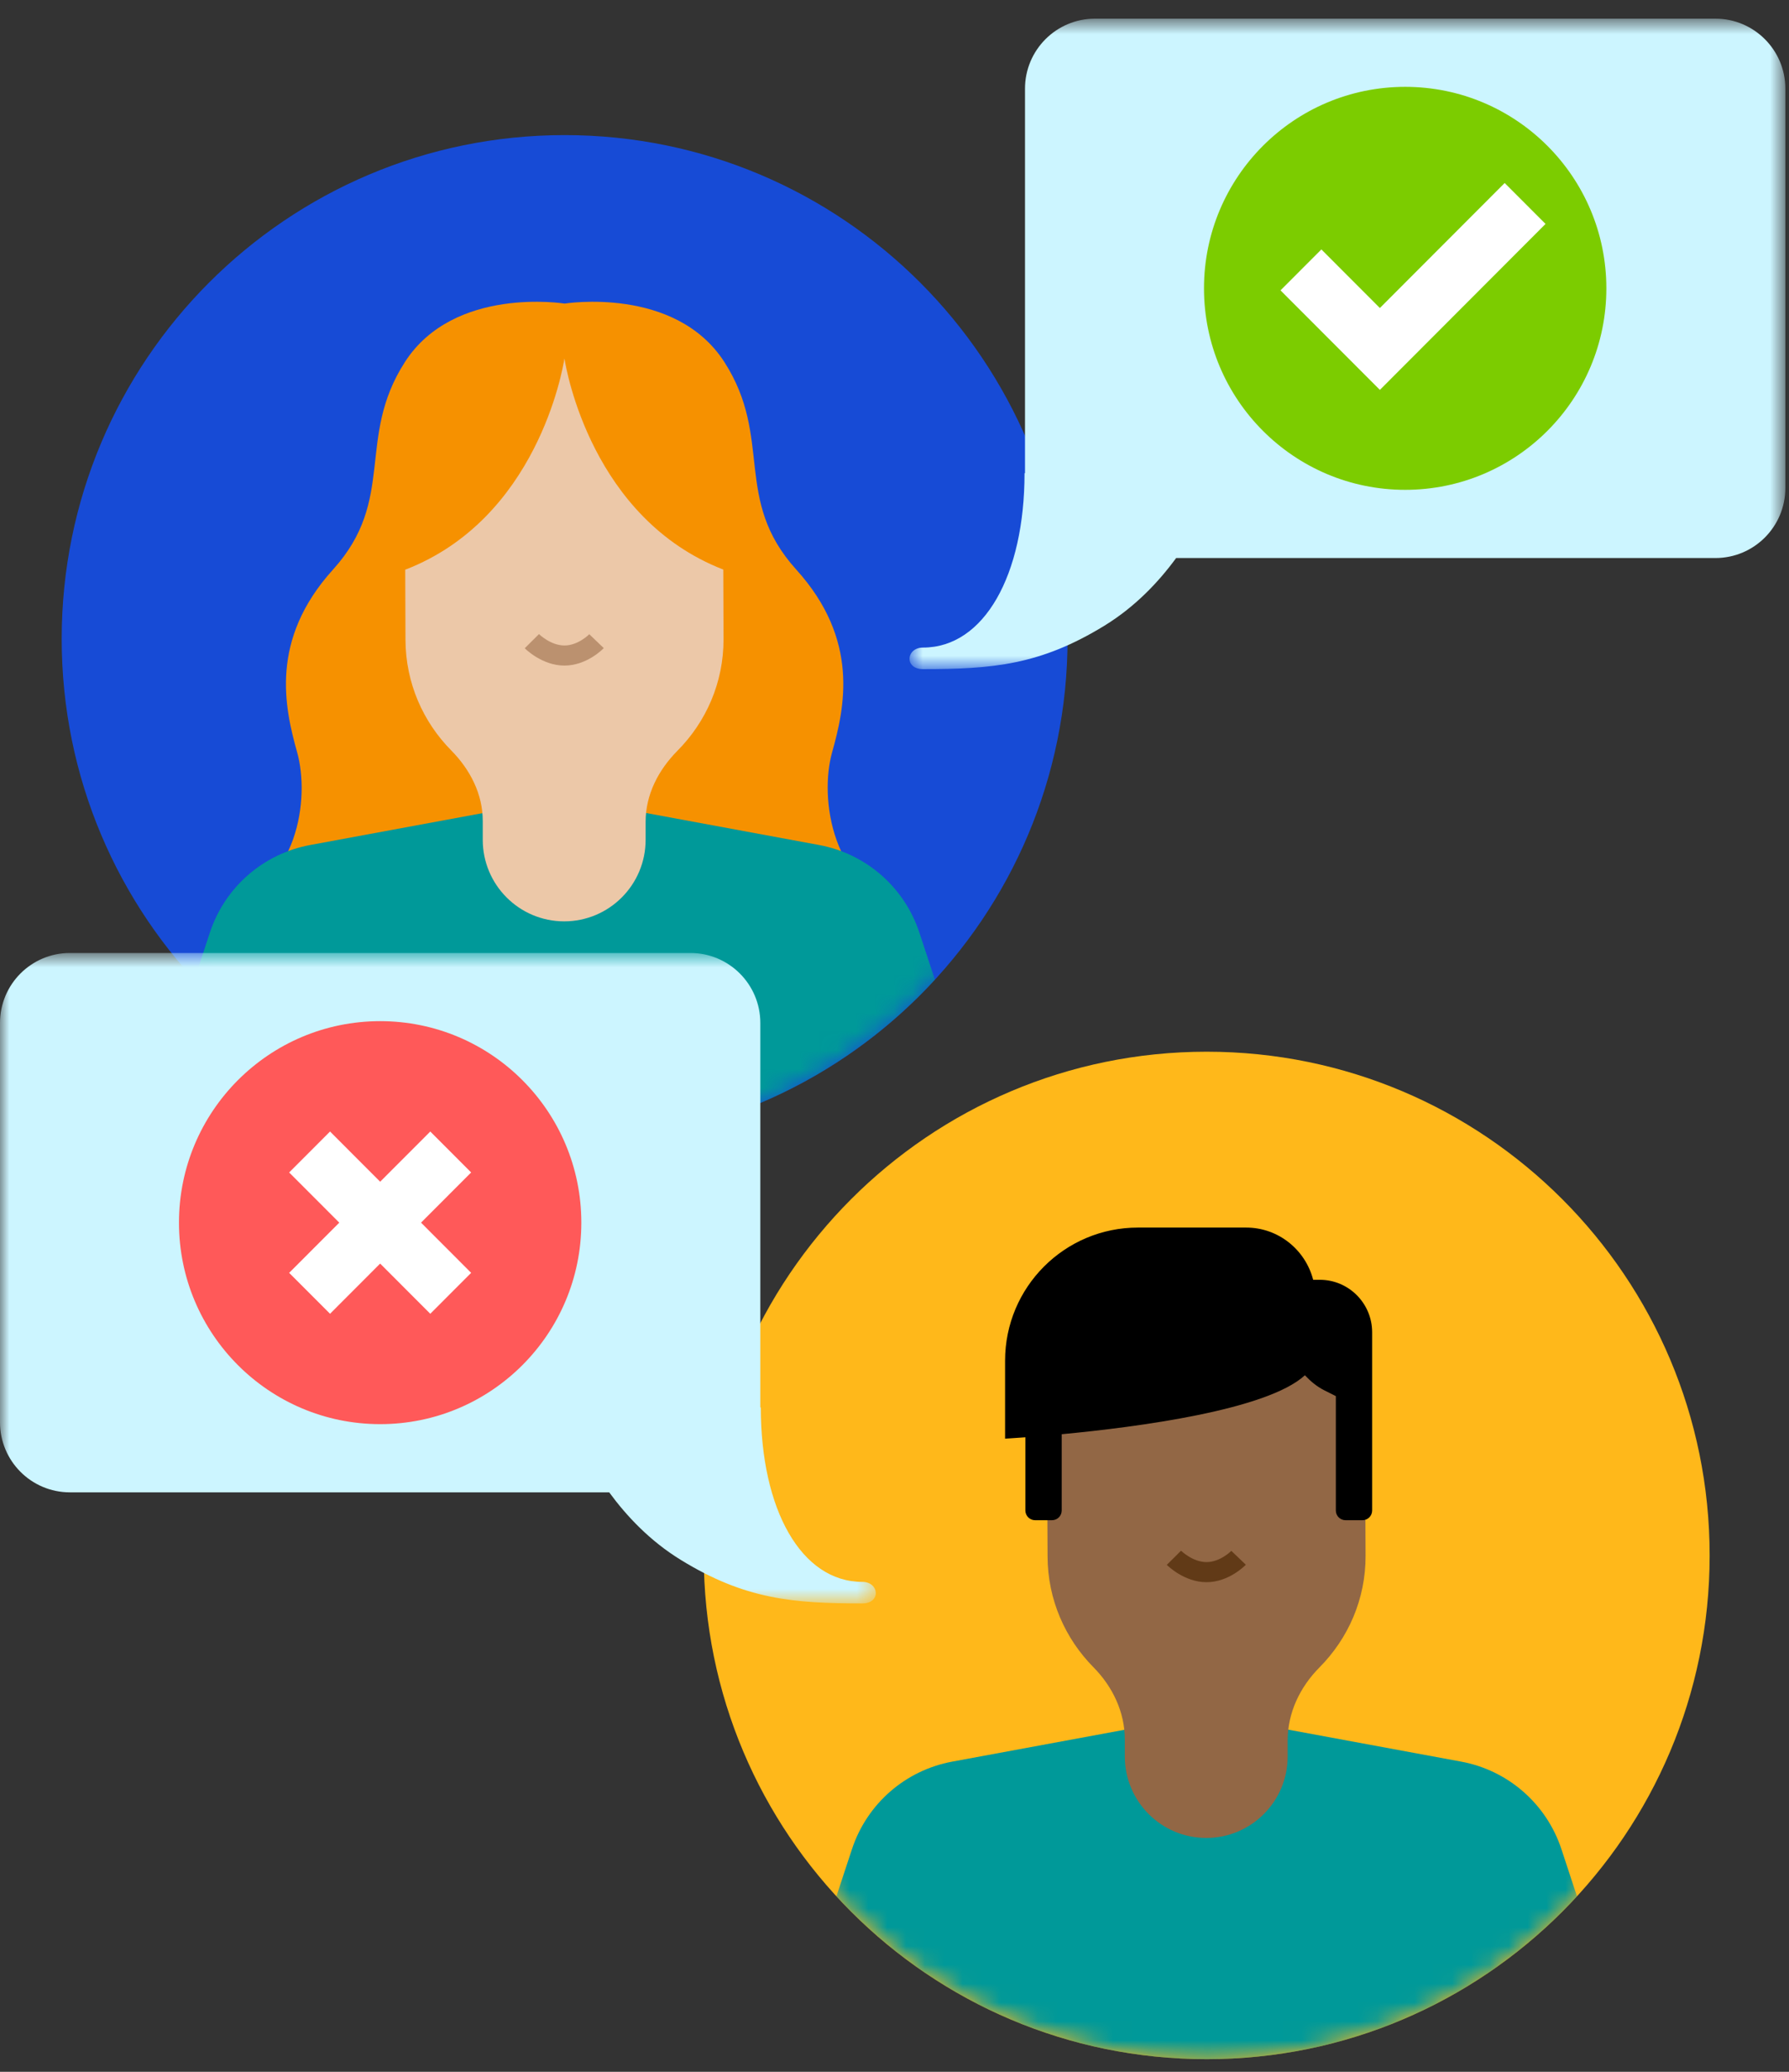 <?xml version="1.0" encoding="UTF-8"?>
<svg width="95px" height="110px" viewBox="0 0 95 110" version="1.1" xmlns="http://www.w3.org/2000/svg" xmlns:xlink="http://www.w3.org/1999/xlink">
    <rect x="0" y="0" width="95" height="110" fill="#333333" stroke="none"/>
    <!-- Generator: sketchtool 52.5 (67469) - http://www.bohemiancoding.com/sketch -->
    <title>F367177A-1CB4-40F4-8DA1-7C4FA5E76003</title>
    <desc>Created with sketchtool.</desc>
    <defs>
        <path d="M0.756,26.769 C0.756,41.539 12.713,53.514 27.463,53.514 C42.214,53.514 54.171,41.539 54.171,26.769 C54.171,11.998 42.214,0.023 27.463,0.023 C12.713,0.023 0.756,11.998 0.756,26.769" id="path-1"></path>
        <path d="M0.756,26.769 C0.756,41.539 12.713,53.514 27.463,53.514 C42.214,53.514 54.171,41.539 54.171,26.769 C54.171,11.998 42.214,0.023 27.463,0.023 C12.713,0.023 0.756,11.998 0.756,26.769" id="path-3"></path>
        <path d="M0.756,26.769 C0.756,41.539 12.713,53.514 27.463,53.514 C42.214,53.514 54.171,41.539 54.171,26.769 C54.171,11.998 42.214,0.023 27.463,0.023 C12.713,0.023 0.756,11.998 0.756,26.769" id="path-5"></path>
        <path d="M0.756,26.769 C0.756,41.539 12.713,53.514 27.463,53.514 C42.214,53.514 54.171,41.539 54.171,26.769 C54.171,11.998 42.214,0.023 27.463,0.023 C12.713,0.023 0.756,11.998 0.756,26.769" id="path-7"></path>
        <path d="M0.307,27.652 C0.307,42.423 12.264,54.396 27.015,54.396 C41.763,54.396 53.722,42.423 53.722,27.652 C53.722,12.881 41.763,0.907 27.015,0.907 C12.264,0.907 0.307,12.881 0.307,27.652" id="path-9"></path>
        <path d="M0.307,27.652 C0.307,42.423 12.264,54.396 27.015,54.396 C41.763,54.396 53.722,42.423 53.722,27.652 C53.722,12.881 41.763,0.907 27.015,0.907 C12.264,0.907 0.307,12.881 0.307,27.652" id="path-11"></path>
        <path d="M0.307,27.652 C0.307,42.423 12.264,54.396 27.015,54.396 C41.763,54.396 53.722,42.423 53.722,27.652 C53.722,12.881 41.763,0.907 27.015,0.907 C12.264,0.907 0.307,12.881 0.307,27.652" id="path-13"></path>
        <path d="M0.307,27.652 C0.307,42.423 12.264,54.396 27.015,54.396 C41.763,54.396 53.722,42.423 53.722,27.652 C53.722,12.881 41.763,0.907 27.015,0.907 C12.264,0.907 0.307,12.881 0.307,27.652 Z" id="path-15"></path>
        <path d="M0.307,27.652 C0.307,42.423 12.264,54.396 27.015,54.396 C41.763,54.396 53.722,42.423 53.722,27.652 C53.722,12.881 41.763,0.907 27.015,0.907 C12.264,0.907 0.307,12.881 0.307,27.652" id="path-17"></path>
        <polygon id="path-19" points="0.798 0.671 47.306 0.671 47.306 35.207 0.798 35.207"></polygon>
        <polygon id="path-21" points="0 0.727 46.508 0.727 46.508 35.262 0 35.262"></polygon>
    </defs>
    <g id="Recognition" stroke="none" stroke-width="1" fill="none" fill-rule="evenodd">
        <g id="Recognition-R2" transform="translate(-389, -1630)">
            <g id="Group-49" transform="translate(389, 1630)">
                <path d="M37.371,82.584 C37.371,67.813 49.328,55.839 64.078,55.839 C78.828,55.839 90.786,67.813 90.786,82.584 C90.786,97.355 78.828,109.329 64.078,109.329 C49.328,109.329 37.371,97.355 37.371,82.584" id="Fill-1" fill="#FFB81A"></path>
                <g id="Group-15" transform="translate(36.615, 55.816)">
                    <g id="Group-5">
                        <mask id="mask-2" fill="white">
                            <use xlink:href="#path-1"></use>
                        </mask>
                        <g id="Clip-4"></g>
                        <path d="M47.125,44.864 L46.301,42.365 C45.507,39.957 43.466,38.175 40.976,37.715 L27.464,35.217 L13.95,37.715 C11.46,38.175 9.418,39.957 8.626,42.365 L7.801,44.864 C12.682,50.18 19.683,53.514 27.464,53.514 C35.244,53.514 42.244,50.18 47.125,44.864" id="Fill-3" fill="#009999" mask="url(#mask-2)"></path>
                    </g>
                    <g id="Group-8">
                        <mask id="mask-4" fill="white">
                            <use xlink:href="#path-3"></use>
                        </mask>
                        <g id="Clip-7"></g>
                        <path d="M35.9,26.783 L35.865,18.991 C35.852,16.213 34.148,13.725 31.567,12.707 C30.289,12.205 28.857,11.819 27.464,11.819 C26.062,11.819 24.608,12.208 23.305,12.715 C20.688,13.735 18.964,16.259 18.976,19.073 L19.013,26.821 C19.02,29.118 19.952,31.186 21.446,32.7 C22.469,33.735 23.115,35.083 23.115,36.541 L23.115,37.438 C23.115,39.829 25.051,41.768 27.44,41.768 C29.828,41.768 31.763,39.829 31.763,37.438 L31.763,36.586 C31.763,35.115 32.419,33.754 33.454,32.711 C34.968,31.185 35.909,29.096 35.9,26.783" id="Fill-6" fill="#926745" mask="url(#mask-4)"></path>
                    </g>
                    <g id="Group-11">
                        <mask id="mask-6" fill="white">
                            <use xlink:href="#path-5"></use>
                        </mask>
                        <g id="Clip-10"></g>
                        <path d="M27.453,28.188 C26.266,28.188 25.381,27.305 25.344,27.268 L26.102,26.518 L25.723,26.892 L26.1,26.516 C26.106,26.522 26.717,27.121 27.453,27.121 C28.182,27.121 28.765,26.531 28.771,26.525 L29.542,27.261 C29.505,27.299 28.645,28.188 27.453,28.188" id="Fill-9" fill="#613A17" mask="url(#mask-6)"></path>
                    </g>
                    <g id="Group-14">
                        <mask id="mask-8" fill="white">
                            <use xlink:href="#path-7"></use>
                        </mask>
                        <g id="Clip-13"></g>
                        <path d="M33.466,12.132 L33.117,12.132 C32.704,10.541 31.273,9.36 29.555,9.36 L23.813,9.36 C19.916,9.36 16.757,12.524 16.757,16.428 L16.757,20.567 C16.757,20.567 17.158,20.545 17.835,20.495 L17.835,24.382 C17.835,24.667 18.067,24.898 18.352,24.898 L19.248,24.898 C19.534,24.898 19.764,24.667 19.764,24.382 L19.764,20.332 C23.797,19.952 30.675,19.047 32.678,17.202 C32.973,17.516 33.305,17.796 33.699,17.996 L34.321,18.309 L34.321,24.382 C34.321,24.667 34.552,24.898 34.837,24.898 L35.734,24.898 C36.019,24.898 36.249,24.667 36.249,24.382 L36.249,19.282 L36.249,17.105 L36.249,14.921 C36.249,13.381 35.003,12.132 33.466,12.132" id="Fill-12" fill="#000000" mask="url(#mask-8)"></path>
                    </g>
                </g>
                <path d="M3.276,33.918 C3.276,19.147 15.233,7.173 29.982,7.173 C44.733,7.173 56.69,19.147 56.69,33.918 C56.69,48.689 44.733,60.663 29.982,60.663 C15.233,60.663 3.276,48.689 3.276,33.918" id="Fill-16" fill="#174BD6"></path>
                <g id="Group-33" transform="translate(2.969, 6.266)">
                    <g id="Group-20">
                        <mask id="mask-10" fill="white">
                            <use xlink:href="#path-9"></use>
                        </mask>
                        <g id="Clip-19"></g>
                        <path d="M41.216,33.685 C41.885,31.296 42.694,27.712 39.314,23.975 C35.934,20.237 38.106,17.017 35.498,12.958 C32.89,8.901 27.014,9.853 27.014,9.853 C27.014,9.853 21.138,8.901 18.531,12.958 C15.921,17.017 18.094,20.237 14.714,23.975 C11.334,27.712 12.143,31.296 12.812,33.685 C13.481,36.074 12.926,40.819 8.691,42.074 L27.014,44.317 L45.375,42.149 C41.141,40.894 40.547,36.074 41.216,33.685" id="Fill-18" fill="#F69100" mask="url(#mask-10)"></path>
                    </g>
                    <g id="Group-23">
                        <mask id="mask-12" fill="white">
                            <use xlink:href="#path-11"></use>
                        </mask>
                        <g id="Clip-22"></g>
                        <path d="M46.676,45.748 L45.852,43.248 C45.058,40.841 43.018,39.059 40.528,38.599 L27.014,36.1 L13.5,38.599 C11.011,39.059 8.969,40.841 8.176,43.248 L7.352,45.748 C12.234,51.063 19.235,54.397 27.014,54.397 C34.793,54.397 41.795,51.063 46.676,45.748" id="Fill-21" fill="#009999" mask="url(#mask-12)"></path>
                    </g>
                    <g id="Group-26">
                        <mask id="mask-14" fill="white">
                            <use xlink:href="#path-13"></use>
                        </mask>
                        <g id="Clip-25"></g>
                        <path d="M35.452,27.667 L35.419,18.482 C35.407,15.288 32.817,12.704 29.627,12.704 L24.322,12.704 C21.115,12.704 18.52,15.313 18.53,18.524 L18.563,27.705 C18.571,30.002 19.502,32.07 20.998,33.583 C21.998,34.598 22.666,35.892 22.666,37.318 L22.666,38.321 C22.666,40.713 24.603,42.652 26.991,42.652 C29.378,42.652 31.315,40.713 31.315,38.321 L31.315,37.363 C31.315,35.923 31.992,34.617 33.005,33.594 C34.519,32.069 35.459,29.98 35.452,27.667" id="Fill-24" fill="#ECC8A8" mask="url(#mask-14)"></path>
                    </g>
                    <g id="Group-29">
                        <mask id="mask-16" fill="white">
                            <use xlink:href="#path-15"></use>
                        </mask>
                        <g id="Clip-28"></g>
                        <path d="M34.844,12.516 L26.994,10.749 L19.165,12.516 L16.593,23.974 L18.57,23.974 C25.528,21.272 26.904,13.406 27.004,12.766 C27.105,13.406 28.481,21.272 35.439,23.974 L37.417,23.974 L34.844,12.516 Z" id="Fill-27" fill="#F69100" mask="url(#mask-16)"></path>
                    </g>
                    <g id="Group-32">
                        <mask id="mask-18" fill="white">
                            <use xlink:href="#path-17"></use>
                        </mask>
                        <g id="Clip-31"></g>
                        <path d="M27.004,29.072 C25.818,29.072 24.932,28.189 24.896,28.151 L25.652,27.4 C25.659,27.406 26.269,28.005 27.004,28.005 C27.734,28.005 28.318,27.413 28.323,27.407 L29.092,28.144 C29.057,28.182 28.197,29.072 27.004,29.072" id="Fill-30" fill="#BB916F" mask="url(#mask-18)"></path>
                    </g>
                </g>
                <g id="Group-48" transform="translate(0, 0.32)">
                    <g id="Group-36" transform="translate(47.5, 0)">
                        <mask id="mask-20" fill="white">
                            <use xlink:href="#path-19"></use>
                        </mask>
                        <g id="Clip-35"></g>
                        <path d="M43.593,0.671 L10.643,0.671 C8.593,0.671 6.93,2.336 6.93,4.388 L6.93,24.803 L6.905,24.803 C6.905,30.215 4.76,34.062 1.514,34.062 C0.612,34.062 0.507,35.207 1.514,35.207 C5.184,35.207 7.741,34.995 11.162,32.891 C12.781,31.894 14.022,30.583 14.956,29.308 L43.593,29.308 C45.644,29.308 47.306,27.643 47.306,25.59 L47.306,4.388 C47.306,2.336 45.644,0.671 43.593,0.671" id="Fill-34" fill="#CCF5FF" mask="url(#mask-20)"></path>
                    </g>
                    <path d="M63.935,14.989 C63.935,9.081 68.718,4.291 74.618,4.291 C80.518,4.291 85.301,9.081 85.301,14.989 C85.301,20.898 80.518,25.687 74.618,25.687 C68.718,25.687 63.935,20.898 63.935,14.989" id="Fill-37" fill="#7CCC00"></path>
                    <polygon id="Fill-39" fill="#FFFFFF" points="73.275 20.38 67.998 15.096 70.168 12.923 73.275 16.034 79.901 9.397 82.072 11.569"></polygon>
                    <g id="Group-43" transform="translate(0, 49.55)">
                        <mask id="mask-22" fill="white">
                            <use xlink:href="#path-21"></use>
                        </mask>
                        <g id="Clip-42"></g>
                        <path d="M45.792,34.118 C42.545,34.118 40.401,30.272 40.401,24.859 L40.375,24.859 L40.375,4.445 C40.375,2.392 38.713,0.727 36.662,0.727 L3.713,0.727 C1.661,0.727 -9.89583333e-05,2.392 -9.89583333e-05,4.445 L-9.89583333e-05,25.646 C-9.89583333e-05,27.699 1.661,29.364 3.713,29.364 L32.35,29.364 C33.284,30.639 34.523,31.95 36.144,32.946 C39.565,35.051 42.123,35.262 45.792,35.262 C46.798,35.262 46.693,34.118 45.792,34.118" id="Fill-41" fill="#CCF5FF" mask="url(#mask-22)"></path>
                    </g>
                    <path d="M9.504,64.595 C9.504,58.687 14.288,53.897 20.188,53.897 C26.087,53.897 30.87,58.687 30.87,64.595 C30.87,70.503 26.087,75.293 20.188,75.293 C14.288,75.293 9.504,70.503 9.504,64.595" id="Fill-44" fill="#FF5959"></path>
                    <polygon id="Fill-46" fill="#FFFFFF" points="25.019 61.93 22.849 59.757 20.187 62.422 17.526 59.757 15.355 61.93 18.017 64.595 15.355 67.26 17.526 69.433 20.187 66.768 22.849 69.433 25.019 67.26 22.358 64.595"></polygon>
                </g>
            </g>
        </g>
    </g>
</svg>